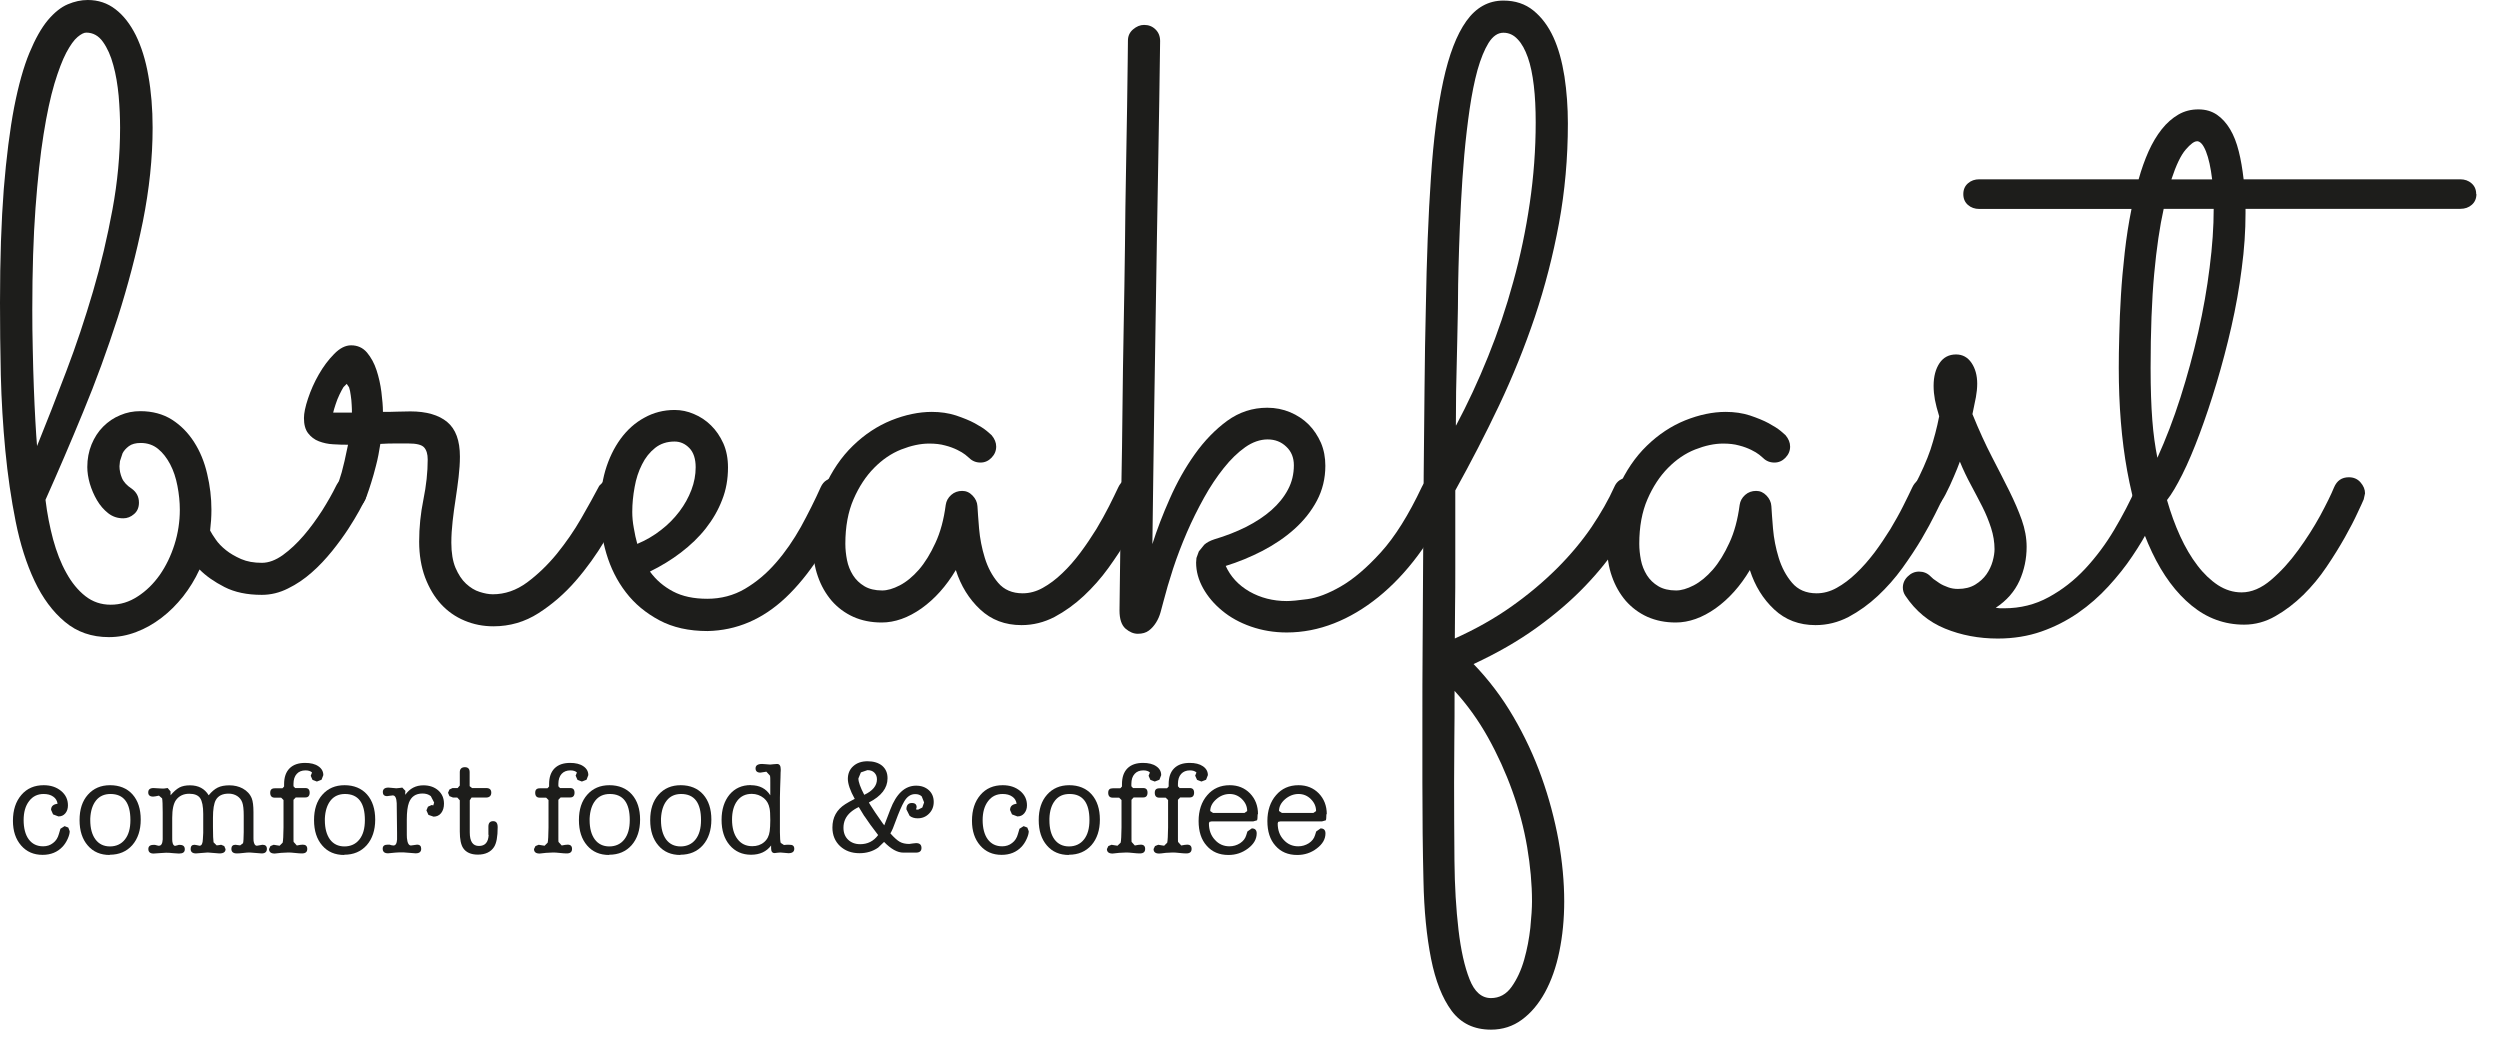 <?xml version="1.0" encoding="UTF-8"?> <svg xmlns="http://www.w3.org/2000/svg" width="86" height="36" viewBox="0 0 86 36" fill="none"> <path d="M1.274 15.344C1.605 14.528 1.94 13.671 2.28 12.773C2.623 11.875 2.925 10.96 3.199 10.029C3.473 9.099 3.693 8.156 3.869 7.205C4.045 6.254 4.131 5.319 4.131 4.396C4.131 4.045 4.114 3.678 4.082 3.298C4.045 2.914 3.988 2.563 3.898 2.241C3.812 1.918 3.693 1.653 3.542 1.441C3.391 1.228 3.199 1.122 2.966 1.122C2.888 1.122 2.79 1.171 2.668 1.273C2.545 1.375 2.419 1.555 2.28 1.812C2.145 2.069 2.01 2.425 1.871 2.882C1.736 3.339 1.61 3.919 1.499 4.621C1.385 5.327 1.295 6.172 1.221 7.16C1.148 8.152 1.111 9.315 1.111 10.654C1.111 11.103 1.115 11.556 1.127 12.013C1.136 12.475 1.148 12.916 1.164 13.332C1.18 13.748 1.197 14.132 1.217 14.483C1.238 14.834 1.254 15.12 1.274 15.34V15.344ZM12.544 17.218C12.515 17.275 12.45 17.394 12.356 17.573C12.258 17.753 12.131 17.961 11.976 18.202C11.821 18.439 11.637 18.692 11.424 18.957C11.208 19.222 10.979 19.471 10.725 19.692C10.472 19.916 10.202 20.1 9.908 20.243C9.618 20.39 9.316 20.463 9.005 20.463C8.499 20.463 8.074 20.374 7.722 20.194C7.371 20.014 7.085 19.814 6.864 19.59C6.709 19.929 6.517 20.239 6.296 20.521C6.071 20.802 5.826 21.047 5.553 21.255C5.279 21.463 4.993 21.627 4.686 21.741C4.38 21.859 4.069 21.917 3.747 21.917C3.154 21.917 2.647 21.741 2.231 21.39C1.814 21.043 1.467 20.574 1.189 19.986C0.911 19.398 0.694 18.716 0.539 17.941C0.384 17.165 0.265 16.349 0.183 15.495C0.102 14.642 0.049 13.777 0.028 12.903C0.008 12.03 0 11.201 0 10.413C0 8.907 0.045 7.605 0.13 6.503C0.22 5.4 0.339 4.466 0.486 3.694C0.637 2.923 0.813 2.298 1.013 1.816C1.213 1.335 1.422 0.963 1.646 0.694C1.871 0.428 2.1 0.245 2.333 0.147C2.566 0.049 2.794 0 3.019 0C3.379 0 3.697 0.106 3.971 0.318C4.249 0.53 4.482 0.832 4.674 1.216C4.862 1.6 5.009 2.061 5.103 2.604C5.201 3.147 5.25 3.747 5.25 4.396C5.25 5.437 5.136 6.507 4.915 7.617C4.69 8.723 4.4 9.829 4.049 10.928C3.693 12.03 3.301 13.111 2.86 14.173C2.423 15.238 1.99 16.242 1.565 17.194C1.622 17.671 1.712 18.124 1.826 18.553C1.945 18.986 2.092 19.369 2.28 19.704C2.463 20.039 2.684 20.308 2.933 20.504C3.187 20.704 3.477 20.802 3.808 20.802C4.139 20.802 4.449 20.708 4.739 20.516C5.03 20.329 5.283 20.08 5.499 19.773C5.712 19.467 5.879 19.12 6.002 18.733C6.125 18.345 6.186 17.945 6.186 17.536C6.186 17.267 6.157 16.989 6.104 16.716C6.051 16.438 5.969 16.189 5.855 15.973C5.74 15.757 5.606 15.577 5.438 15.442C5.275 15.308 5.074 15.238 4.842 15.238C4.666 15.238 4.531 15.275 4.433 15.348C4.335 15.422 4.261 15.504 4.216 15.593L4.127 15.863L4.11 16.038C4.11 16.173 4.139 16.312 4.196 16.447C4.253 16.581 4.368 16.704 4.531 16.81C4.694 16.928 4.78 17.087 4.78 17.292C4.78 17.455 4.723 17.59 4.613 17.683C4.502 17.781 4.376 17.83 4.241 17.83C4.045 17.83 3.873 17.773 3.722 17.655C3.571 17.536 3.444 17.39 3.338 17.21C3.232 17.03 3.15 16.838 3.089 16.634C3.031 16.43 3.003 16.242 3.003 16.067C3.003 15.785 3.052 15.528 3.15 15.287C3.248 15.05 3.379 14.846 3.55 14.675C3.722 14.503 3.914 14.373 4.135 14.283C4.351 14.189 4.584 14.144 4.825 14.144C5.242 14.144 5.606 14.242 5.912 14.434C6.219 14.63 6.472 14.887 6.676 15.206C6.881 15.524 7.032 15.891 7.126 16.3C7.224 16.708 7.273 17.12 7.273 17.536C7.273 17.781 7.256 18.018 7.228 18.251C7.269 18.328 7.33 18.43 7.42 18.557C7.506 18.684 7.624 18.806 7.771 18.924C7.914 19.039 8.09 19.141 8.294 19.231C8.499 19.32 8.736 19.361 9.009 19.361C9.242 19.361 9.483 19.271 9.733 19.092C9.982 18.912 10.219 18.688 10.448 18.422C10.676 18.157 10.885 17.867 11.081 17.565C11.273 17.259 11.436 16.973 11.563 16.712C11.608 16.614 11.678 16.54 11.767 16.487C11.853 16.434 11.951 16.406 12.058 16.406C12.225 16.406 12.356 16.463 12.458 16.581C12.56 16.7 12.613 16.83 12.613 16.973C12.613 17.03 12.593 17.108 12.556 17.206" fill="#1D1D1B"></path> <path d="M12.106 14.197C12.106 14.128 12.106 14.038 12.098 13.928C12.094 13.818 12.082 13.707 12.066 13.601C12.053 13.495 12.033 13.401 12.008 13.324L11.927 13.205L11.816 13.316C11.771 13.389 11.726 13.475 11.677 13.577C11.628 13.679 11.583 13.789 11.547 13.903C11.51 14.022 11.477 14.116 11.461 14.193H12.102L12.106 14.197ZM13.083 15.275C13.042 15.536 12.997 15.781 12.936 16.01C12.879 16.238 12.822 16.438 12.768 16.606C12.715 16.777 12.67 16.912 12.629 17.022C12.589 17.128 12.568 17.189 12.556 17.198C12.458 17.422 12.286 17.532 12.045 17.532C11.91 17.532 11.784 17.479 11.665 17.377C11.547 17.275 11.489 17.145 11.489 16.989L11.518 16.859L11.608 16.683C11.649 16.593 11.694 16.451 11.755 16.247C11.812 16.042 11.886 15.728 11.972 15.299C11.804 15.299 11.637 15.295 11.461 15.283C11.285 15.275 11.122 15.238 10.971 15.181C10.819 15.124 10.697 15.03 10.599 14.903C10.501 14.777 10.456 14.601 10.456 14.381C10.456 14.218 10.501 13.993 10.595 13.712C10.689 13.43 10.811 13.152 10.966 12.883C11.122 12.609 11.297 12.377 11.494 12.177C11.69 11.977 11.882 11.879 12.078 11.879C12.298 11.879 12.482 11.96 12.625 12.128C12.764 12.295 12.875 12.495 12.952 12.732C13.03 12.969 13.087 13.222 13.12 13.483C13.152 13.744 13.173 13.973 13.173 14.169C13.336 14.169 13.5 14.169 13.659 14.161C13.819 14.156 13.974 14.152 14.117 14.152C14.668 14.152 15.093 14.275 15.383 14.516C15.678 14.761 15.821 15.157 15.821 15.708C15.821 15.932 15.804 16.165 15.776 16.41C15.747 16.651 15.714 16.904 15.674 17.161C15.633 17.418 15.6 17.671 15.571 17.924C15.543 18.177 15.526 18.426 15.526 18.667C15.526 19.018 15.575 19.308 15.669 19.533C15.768 19.761 15.886 19.945 16.033 20.08C16.18 20.214 16.336 20.312 16.499 20.361C16.662 20.414 16.814 20.443 16.953 20.443C17.369 20.443 17.762 20.308 18.133 20.035C18.501 19.761 18.84 19.435 19.155 19.051C19.465 18.667 19.747 18.263 19.993 17.834C20.238 17.406 20.446 17.034 20.614 16.712L20.818 16.508C20.904 16.459 20.998 16.434 21.096 16.434C21.271 16.434 21.406 16.491 21.504 16.602C21.602 16.712 21.651 16.838 21.651 16.973C21.651 17.071 21.631 17.157 21.594 17.234C21.37 17.634 21.112 18.083 20.814 18.581C20.516 19.079 20.18 19.549 19.8 19.986C19.42 20.423 18.996 20.79 18.526 21.092C18.056 21.394 17.537 21.545 16.973 21.545C16.622 21.545 16.291 21.48 15.98 21.349C15.669 21.219 15.4 21.031 15.171 20.782C14.942 20.533 14.762 20.227 14.623 19.863C14.489 19.5 14.419 19.088 14.419 18.63C14.419 18.145 14.468 17.663 14.566 17.181C14.664 16.7 14.713 16.242 14.713 15.806C14.713 15.622 14.672 15.483 14.591 15.393C14.509 15.299 14.325 15.255 14.043 15.255H13.598C13.438 15.255 13.267 15.259 13.079 15.271" fill="#1D1D1B"></path> <path d="M21.917 18.712C22.219 18.586 22.493 18.426 22.742 18.23C22.992 18.039 23.2 17.822 23.376 17.59C23.551 17.357 23.686 17.112 23.784 16.855C23.882 16.598 23.931 16.336 23.931 16.075C23.931 15.785 23.858 15.561 23.715 15.414C23.568 15.263 23.4 15.189 23.204 15.189C22.943 15.189 22.718 15.263 22.534 15.41C22.35 15.557 22.199 15.744 22.085 15.977C21.966 16.21 21.88 16.471 21.831 16.757C21.778 17.043 21.75 17.328 21.75 17.61C21.75 17.785 21.766 17.969 21.803 18.165C21.835 18.361 21.876 18.545 21.925 18.72L21.917 18.712ZM22.362 19.667C22.567 19.949 22.828 20.174 23.151 20.345C23.474 20.516 23.866 20.598 24.332 20.598C24.798 20.598 25.239 20.484 25.627 20.255C26.015 20.027 26.371 19.729 26.69 19.361C27.012 18.994 27.298 18.577 27.552 18.124C27.801 17.667 28.03 17.214 28.234 16.757C28.283 16.651 28.348 16.569 28.438 16.516C28.524 16.463 28.622 16.434 28.729 16.434C28.892 16.434 29.027 16.491 29.129 16.61C29.231 16.728 29.28 16.855 29.28 16.989L29.268 17.112L29.223 17.222C28.553 18.696 27.821 19.81 27.029 20.557C26.236 21.304 25.341 21.688 24.34 21.708C23.699 21.708 23.147 21.586 22.681 21.337C22.215 21.088 21.831 20.77 21.529 20.374C21.227 19.982 21.006 19.537 20.859 19.043C20.712 18.549 20.642 18.055 20.642 17.557C20.642 17.059 20.703 16.606 20.822 16.189C20.945 15.773 21.12 15.41 21.349 15.095C21.578 14.785 21.848 14.54 22.166 14.369C22.481 14.193 22.828 14.103 23.208 14.103C23.433 14.103 23.654 14.148 23.87 14.242C24.087 14.332 24.287 14.463 24.459 14.634C24.634 14.806 24.773 15.01 24.884 15.255C24.99 15.495 25.043 15.773 25.043 16.083C25.043 16.479 24.978 16.855 24.839 17.202C24.704 17.553 24.516 17.875 24.279 18.177C24.042 18.479 23.756 18.753 23.425 19.006C23.094 19.259 22.738 19.475 22.362 19.659" fill="#1D1D1B"></path> <path d="M39.495 17.194C39.454 17.271 39.377 17.434 39.254 17.683C39.132 17.932 38.976 18.214 38.788 18.537C38.601 18.855 38.376 19.194 38.127 19.541C37.873 19.892 37.591 20.21 37.281 20.5C36.97 20.79 36.635 21.031 36.276 21.223C35.916 21.41 35.536 21.504 35.14 21.504C34.576 21.504 34.102 21.325 33.718 20.965C33.334 20.606 33.056 20.157 32.88 19.61C32.549 20.165 32.157 20.602 31.699 20.929C31.242 21.251 30.784 21.414 30.33 21.414C29.971 21.414 29.644 21.349 29.354 21.219C29.064 21.088 28.814 20.9 28.61 20.667C28.406 20.427 28.246 20.149 28.136 19.831C28.022 19.512 27.969 19.161 27.969 18.782C27.969 18.022 28.099 17.357 28.357 16.781C28.614 16.202 28.941 15.72 29.342 15.332C29.742 14.944 30.179 14.655 30.661 14.459C31.143 14.267 31.609 14.169 32.055 14.169C32.353 14.169 32.631 14.21 32.884 14.291C33.137 14.377 33.354 14.463 33.534 14.561C33.714 14.659 33.853 14.748 33.951 14.83C34.049 14.912 34.102 14.961 34.11 14.969C34.216 15.095 34.269 15.226 34.269 15.361C34.269 15.508 34.216 15.634 34.11 15.744C34.004 15.855 33.877 15.912 33.73 15.912C33.575 15.912 33.444 15.859 33.338 15.753L33.207 15.642C33.137 15.589 33.048 15.532 32.929 15.475C32.811 15.418 32.676 15.365 32.512 15.324C32.353 15.279 32.169 15.259 31.965 15.259C31.662 15.259 31.344 15.328 31 15.463C30.661 15.597 30.351 15.81 30.069 16.096C29.787 16.381 29.55 16.74 29.362 17.173C29.174 17.606 29.08 18.116 29.08 18.708C29.08 18.892 29.1 19.08 29.137 19.267C29.174 19.455 29.243 19.627 29.342 19.786C29.44 19.941 29.57 20.067 29.734 20.165C29.897 20.263 30.102 20.312 30.347 20.312C30.522 20.312 30.723 20.255 30.951 20.137C31.18 20.018 31.397 19.839 31.609 19.598C31.818 19.357 32.006 19.051 32.177 18.679C32.349 18.312 32.467 17.875 32.533 17.369C32.553 17.234 32.614 17.12 32.721 17.026C32.827 16.932 32.954 16.887 33.101 16.887C33.236 16.887 33.354 16.94 33.456 17.047C33.558 17.153 33.616 17.275 33.624 17.41C33.636 17.598 33.652 17.855 33.681 18.19C33.71 18.524 33.775 18.859 33.877 19.19C33.979 19.52 34.13 19.806 34.335 20.047C34.539 20.288 34.821 20.41 35.18 20.41C35.413 20.41 35.646 20.349 35.871 20.223C36.1 20.096 36.325 19.929 36.541 19.72C36.762 19.512 36.97 19.271 37.166 19.01C37.367 18.741 37.546 18.471 37.714 18.202C37.877 17.928 38.024 17.667 38.151 17.414C38.278 17.161 38.384 16.945 38.47 16.761C38.519 16.655 38.588 16.573 38.682 16.512C38.776 16.455 38.874 16.426 38.981 16.426C39.148 16.426 39.279 16.487 39.381 16.61C39.483 16.732 39.532 16.859 39.532 16.994L39.491 17.198" fill="#1D1D1B"></path> <path d="M42.164 19.467C42.331 19.835 42.601 20.129 42.981 20.349C43.361 20.565 43.79 20.676 44.264 20.676C44.411 20.676 44.648 20.655 44.979 20.61C45.31 20.565 45.69 20.423 46.123 20.174C46.556 19.925 47.014 19.537 47.5 19.002C47.986 18.467 48.456 17.716 48.914 16.745C48.963 16.638 49.032 16.557 49.118 16.504C49.204 16.451 49.302 16.422 49.408 16.422C49.572 16.422 49.706 16.479 49.809 16.598C49.911 16.716 49.964 16.843 49.964 16.977C49.964 17.034 49.943 17.112 49.907 17.21C49.563 17.92 49.187 18.553 48.771 19.112C48.354 19.671 47.9 20.149 47.414 20.541C46.928 20.933 46.421 21.235 45.89 21.443C45.359 21.651 44.819 21.757 44.264 21.757C43.827 21.757 43.418 21.688 43.03 21.553C42.646 21.419 42.315 21.235 42.041 21.006C41.763 20.778 41.547 20.521 41.387 20.235C41.228 19.949 41.146 19.655 41.146 19.353L41.158 19.194L41.24 18.969L41.428 18.737C41.51 18.663 41.624 18.602 41.771 18.553C42.168 18.435 42.535 18.292 42.87 18.124C43.205 17.953 43.496 17.761 43.737 17.549C43.978 17.336 44.17 17.1 44.305 16.843C44.444 16.585 44.509 16.304 44.509 16.006C44.509 15.744 44.423 15.528 44.247 15.365C44.072 15.197 43.859 15.116 43.606 15.116C43.353 15.116 43.087 15.206 42.834 15.385C42.58 15.565 42.335 15.802 42.098 16.1C41.861 16.398 41.632 16.736 41.42 17.12C41.207 17.504 41.007 17.904 40.827 18.32C40.648 18.737 40.488 19.153 40.353 19.565C40.219 19.978 40.108 20.357 40.018 20.708C39.99 20.814 39.957 20.933 39.924 21.059C39.888 21.186 39.839 21.304 39.769 21.415C39.7 21.525 39.618 21.619 39.52 21.692C39.422 21.766 39.295 21.802 39.14 21.802C38.993 21.802 38.854 21.741 38.715 21.623C38.58 21.5 38.511 21.296 38.511 21.002C38.511 20.945 38.511 20.721 38.519 20.333C38.523 19.945 38.531 19.439 38.539 18.81C38.547 18.181 38.56 17.467 38.576 16.655C38.592 15.846 38.605 14.985 38.613 14.079C38.621 13.173 38.637 12.234 38.654 11.275C38.674 10.311 38.686 9.376 38.699 8.462C38.707 7.548 38.719 6.682 38.735 5.862C38.748 5.041 38.76 4.315 38.772 3.678C38.78 3.041 38.788 2.522 38.793 2.118C38.797 1.718 38.801 1.477 38.801 1.396C38.801 1.241 38.858 1.114 38.976 1.012C39.095 0.91 39.222 0.857 39.356 0.857C39.512 0.857 39.642 0.906 39.749 1.012C39.855 1.114 39.908 1.249 39.908 1.412C39.908 1.433 39.908 1.624 39.9 1.988C39.896 2.351 39.888 2.841 39.879 3.453C39.871 4.066 39.859 4.78 39.843 5.596C39.83 6.413 39.814 7.278 39.798 8.197C39.781 9.115 39.769 10.058 39.753 11.03C39.741 12.001 39.724 12.948 39.708 13.871C39.696 14.793 39.683 15.671 39.671 16.504C39.659 17.341 39.651 18.075 39.642 18.716C39.798 18.222 39.998 17.7 40.243 17.149C40.484 16.602 40.77 16.091 41.101 15.626C41.432 15.161 41.804 14.777 42.217 14.475C42.629 14.177 43.087 14.026 43.594 14.026C43.876 14.026 44.137 14.079 44.382 14.181C44.623 14.283 44.836 14.422 45.016 14.601C45.195 14.781 45.334 14.993 45.441 15.234C45.543 15.475 45.592 15.74 45.592 16.022C45.592 16.459 45.494 16.859 45.302 17.222C45.11 17.585 44.848 17.912 44.529 18.198C44.211 18.484 43.843 18.733 43.43 18.949C43.018 19.161 42.593 19.337 42.155 19.471" fill="#1D1D1B"></path> <path d="M50.09 14.634C50.487 13.887 50.855 13.099 51.19 12.266C51.525 11.438 51.815 10.581 52.056 9.695C52.301 8.813 52.489 7.907 52.624 6.988C52.759 6.066 52.828 5.139 52.828 4.208C52.828 3.743 52.808 3.318 52.763 2.943C52.718 2.563 52.652 2.241 52.558 1.975C52.464 1.71 52.35 1.498 52.207 1.351C52.068 1.2 51.905 1.126 51.717 1.126C51.521 1.126 51.353 1.245 51.206 1.477C51.063 1.71 50.936 2.02 50.826 2.408C50.72 2.796 50.63 3.245 50.556 3.747C50.483 4.253 50.421 4.78 50.372 5.327C50.323 5.874 50.287 6.425 50.258 6.972C50.229 7.519 50.209 8.033 50.193 8.515C50.176 8.997 50.168 9.421 50.16 9.789C50.156 10.156 50.152 10.434 50.152 10.617C50.144 11.005 50.135 11.352 50.131 11.654C50.127 11.956 50.119 12.25 50.111 12.54C50.103 12.83 50.095 13.14 50.09 13.471C50.086 13.801 50.082 14.189 50.082 14.634H50.09ZM50.037 23.766C50.037 24.378 50.037 24.95 50.029 25.476C50.025 26.003 50.021 26.489 50.021 26.925C50.021 27.827 50.025 28.721 50.033 29.603C50.041 30.485 50.09 31.281 50.172 31.983C50.254 32.685 50.381 33.253 50.552 33.685C50.72 34.118 50.969 34.334 51.288 34.334C51.578 34.334 51.819 34.204 52.003 33.942C52.187 33.681 52.33 33.371 52.432 33.012C52.534 32.653 52.603 32.285 52.644 31.914C52.681 31.538 52.701 31.236 52.701 31.003C52.701 30.411 52.644 29.791 52.534 29.138C52.424 28.489 52.252 27.844 52.023 27.207C51.794 26.57 51.516 25.958 51.186 25.366C50.855 24.774 50.47 24.239 50.033 23.762L50.037 23.766ZM50.033 21.97C50.752 21.647 51.406 21.28 51.995 20.863C52.583 20.447 53.106 20.006 53.568 19.545C54.029 19.084 54.422 18.61 54.749 18.132C55.071 17.651 55.333 17.194 55.529 16.757C55.619 16.545 55.782 16.434 56.028 16.434C56.191 16.434 56.326 16.491 56.428 16.602C56.53 16.712 56.583 16.838 56.583 16.973L56.538 17.194C56.326 17.671 56.052 18.165 55.721 18.671C55.39 19.182 54.99 19.68 54.52 20.169C54.05 20.659 53.498 21.133 52.865 21.59C52.232 22.047 51.508 22.464 50.691 22.843C51.214 23.386 51.672 23.99 52.06 24.656C52.448 25.321 52.771 26.011 53.028 26.729C53.286 27.448 53.478 28.174 53.613 28.905C53.743 29.636 53.809 30.338 53.809 31.007C53.809 31.62 53.752 32.195 53.641 32.734C53.531 33.273 53.363 33.742 53.147 34.138C52.93 34.534 52.665 34.849 52.354 35.077C52.044 35.306 51.688 35.42 51.292 35.42C50.707 35.42 50.258 35.204 49.935 34.771C49.616 34.338 49.38 33.742 49.228 32.979C49.077 32.216 48.987 31.318 48.967 30.285C48.942 29.252 48.93 28.125 48.93 26.913V24.811C48.93 24.011 48.93 23.149 48.938 22.235C48.942 21.316 48.95 20.357 48.955 19.349C48.959 18.345 48.967 17.336 48.975 16.328C48.987 15.32 48.995 14.328 49.004 13.348C49.012 12.369 49.028 11.446 49.049 10.576C49.077 8.907 49.134 7.417 49.224 6.107C49.31 4.796 49.453 3.69 49.649 2.784C49.845 1.882 50.107 1.196 50.442 0.726C50.777 0.257 51.202 0.02 51.717 0.02C52.125 0.02 52.469 0.134 52.75 0.363C53.032 0.592 53.261 0.898 53.437 1.281C53.613 1.665 53.735 2.114 53.817 2.629C53.895 3.143 53.935 3.682 53.935 4.245C53.935 5.429 53.833 6.576 53.629 7.682C53.425 8.788 53.147 9.862 52.8 10.899C52.448 11.94 52.04 12.952 51.57 13.944C51.1 14.936 50.593 15.912 50.062 16.871V19.545C50.062 20.006 50.062 20.447 50.054 20.872C50.054 21.292 50.046 21.659 50.046 21.97" fill="#1D1D1B"></path> <path d="M66.811 17.194C66.77 17.271 66.692 17.434 66.569 17.683C66.447 17.932 66.292 18.214 66.104 18.537C65.916 18.855 65.691 19.194 65.442 19.541C65.188 19.892 64.906 20.21 64.596 20.5C64.285 20.79 63.95 21.031 63.591 21.223C63.231 21.41 62.851 21.504 62.455 21.504C61.891 21.504 61.417 21.325 61.033 20.965C60.649 20.606 60.371 20.157 60.195 19.61C59.864 20.165 59.472 20.602 59.014 20.929C58.557 21.251 58.099 21.414 57.646 21.414C57.286 21.414 56.963 21.349 56.669 21.219C56.379 21.088 56.13 20.9 55.925 20.667C55.721 20.427 55.562 20.149 55.451 19.831C55.337 19.512 55.284 19.161 55.284 18.782C55.284 18.022 55.41 17.357 55.668 16.781C55.925 16.202 56.252 15.72 56.653 15.332C57.053 14.944 57.49 14.655 57.972 14.459C58.455 14.267 58.916 14.169 59.366 14.169C59.668 14.169 59.942 14.21 60.195 14.291C60.449 14.377 60.665 14.463 60.845 14.561C61.025 14.659 61.164 14.748 61.262 14.83C61.36 14.912 61.413 14.961 61.421 14.969C61.527 15.095 61.58 15.226 61.58 15.361C61.58 15.508 61.527 15.634 61.421 15.744C61.315 15.855 61.188 15.912 61.041 15.912C60.886 15.912 60.755 15.859 60.649 15.753L60.518 15.642C60.449 15.589 60.359 15.532 60.24 15.475C60.122 15.418 59.987 15.365 59.823 15.324C59.664 15.279 59.48 15.259 59.276 15.259C58.974 15.259 58.655 15.328 58.312 15.463C57.972 15.597 57.662 15.81 57.38 16.096C57.098 16.381 56.861 16.74 56.673 17.173C56.485 17.606 56.391 18.116 56.391 18.708C56.391 18.892 56.412 19.08 56.448 19.267C56.485 19.455 56.555 19.627 56.653 19.786C56.751 19.941 56.881 20.067 57.045 20.165C57.208 20.263 57.413 20.312 57.658 20.312C57.833 20.312 58.034 20.255 58.263 20.137C58.491 20.018 58.708 19.839 58.92 19.598C59.129 19.357 59.317 19.051 59.488 18.679C59.66 18.312 59.778 17.875 59.844 17.369C59.864 17.234 59.926 17.12 60.032 17.026C60.138 16.932 60.265 16.887 60.412 16.887C60.547 16.887 60.665 16.94 60.767 17.047C60.869 17.153 60.927 17.275 60.935 17.41C60.947 17.598 60.963 17.855 60.992 18.19C61.021 18.524 61.086 18.859 61.188 19.19C61.29 19.52 61.441 19.806 61.646 20.047C61.85 20.288 62.132 20.41 62.492 20.41C62.724 20.41 62.957 20.349 63.182 20.223C63.411 20.096 63.636 19.929 63.852 19.72C64.073 19.512 64.281 19.271 64.481 19.01C64.682 18.741 64.861 18.471 65.029 18.202C65.192 17.928 65.34 17.667 65.466 17.414C65.593 17.161 65.699 16.945 65.785 16.761C65.834 16.655 65.903 16.573 65.997 16.512C66.091 16.455 66.189 16.426 66.296 16.426C66.459 16.426 66.594 16.487 66.696 16.61C66.798 16.732 66.847 16.859 66.847 16.994L66.806 17.198" fill="#1D1D1B"></path> <path d="M67.423 15.871C67.366 16.026 67.297 16.202 67.211 16.398C67.129 16.593 67.035 16.798 66.925 17.01C66.839 17.177 66.749 17.304 66.655 17.398C66.561 17.492 66.443 17.536 66.296 17.536C66.132 17.536 66.001 17.487 65.903 17.385C65.805 17.283 65.756 17.161 65.756 17.026L65.773 16.904L65.846 16.736C66.099 16.251 66.287 15.826 66.41 15.463C66.528 15.099 66.631 14.72 66.708 14.32C66.639 14.095 66.59 13.907 66.561 13.752C66.533 13.597 66.516 13.438 66.516 13.271C66.516 12.952 66.586 12.691 66.72 12.491C66.855 12.291 67.047 12.193 67.288 12.193C67.513 12.193 67.689 12.291 67.82 12.483C67.95 12.675 68.016 12.916 68.016 13.197C68.016 13.352 67.999 13.507 67.971 13.663C67.942 13.818 67.901 14.014 67.852 14.246C68.077 14.801 68.302 15.291 68.522 15.716C68.743 16.144 68.943 16.532 69.119 16.887C69.295 17.243 69.438 17.573 69.548 17.883C69.658 18.194 69.716 18.504 69.716 18.814C69.716 19.222 69.634 19.61 69.47 19.978C69.303 20.345 69.033 20.659 68.653 20.908L68.796 20.925H68.943C69.499 20.925 70.01 20.798 70.471 20.545C70.937 20.292 71.358 19.965 71.734 19.561C72.106 19.161 72.441 18.712 72.731 18.222C73.021 17.732 73.274 17.247 73.491 16.761C73.589 16.536 73.724 16.426 73.9 16.426C74.075 16.426 74.194 16.483 74.288 16.602C74.378 16.72 74.427 16.847 74.427 16.981L74.382 17.202C74.276 17.463 74.137 17.761 73.965 18.1C73.797 18.435 73.593 18.777 73.352 19.133C73.115 19.488 72.837 19.835 72.527 20.173C72.216 20.512 71.869 20.818 71.485 21.084C71.101 21.349 70.68 21.565 70.222 21.725C69.765 21.884 69.266 21.966 68.723 21.966C68.073 21.966 67.464 21.851 66.908 21.623C66.349 21.394 65.895 21.018 65.544 20.492C65.486 20.406 65.458 20.312 65.458 20.214C65.458 20.071 65.511 19.941 65.625 19.831C65.736 19.72 65.867 19.663 66.014 19.663C66.169 19.663 66.3 19.716 66.406 19.822L66.508 19.916L66.72 20.063C66.802 20.116 66.9 20.161 67.015 20.202C67.125 20.243 67.239 20.259 67.354 20.259C67.587 20.259 67.783 20.21 67.946 20.112C68.106 20.014 68.236 19.896 68.334 19.757C68.433 19.614 68.502 19.467 68.547 19.308C68.592 19.145 68.612 19.006 68.612 18.892C68.612 18.651 68.571 18.406 68.494 18.165C68.416 17.924 68.318 17.679 68.196 17.438C68.073 17.198 67.942 16.945 67.803 16.687C67.664 16.43 67.534 16.161 67.419 15.879" fill="#1D1D1B"></path> <path d="M75.571 4.861C75.481 4.861 75.354 4.955 75.191 5.143C75.023 5.335 74.86 5.674 74.696 6.172H76.098C76.049 5.764 75.979 5.445 75.885 5.208C75.792 4.976 75.689 4.857 75.571 4.857V4.861ZM74.214 15.748C74.504 15.108 74.77 14.418 75.007 13.675C75.244 12.932 75.448 12.181 75.62 11.426C75.792 10.666 75.922 9.927 76.012 9.197C76.106 8.47 76.151 7.801 76.151 7.184H74.431C74.296 7.788 74.186 8.531 74.104 9.421C74.022 10.311 73.981 11.389 73.981 12.662C73.981 13.373 74.002 13.965 74.039 14.446C74.075 14.928 74.137 15.361 74.214 15.748ZM85.189 6.674C85.189 6.829 85.136 6.952 85.03 7.045C84.924 7.139 84.793 7.184 84.638 7.184H77.246V7.343C77.246 7.935 77.205 8.568 77.115 9.238C77.03 9.907 76.911 10.576 76.76 11.238C76.609 11.903 76.437 12.552 76.249 13.181C76.061 13.809 75.865 14.393 75.665 14.928C75.465 15.463 75.269 15.928 75.072 16.32C74.876 16.712 74.701 17.006 74.545 17.202C74.672 17.647 74.823 18.063 74.999 18.447C75.175 18.83 75.371 19.165 75.591 19.451C75.808 19.737 76.045 19.961 76.298 20.129C76.552 20.292 76.821 20.378 77.111 20.378C77.45 20.378 77.79 20.235 78.125 19.949C78.46 19.663 78.77 19.324 79.056 18.928C79.342 18.537 79.596 18.137 79.816 17.736C80.033 17.332 80.192 17.01 80.29 16.769C80.388 16.536 80.556 16.418 80.801 16.418C80.964 16.418 81.099 16.475 81.201 16.593C81.304 16.712 81.357 16.834 81.357 16.973L81.312 17.177C81.283 17.247 81.214 17.402 81.099 17.643C80.989 17.883 80.842 18.169 80.662 18.488C80.482 18.806 80.274 19.145 80.033 19.5C79.796 19.855 79.526 20.178 79.232 20.467C78.934 20.757 78.615 21.002 78.276 21.194C77.937 21.39 77.577 21.488 77.197 21.488C76.527 21.488 75.922 21.268 75.391 20.831C74.856 20.394 74.402 19.782 74.03 18.998C73.655 18.214 73.373 17.279 73.176 16.202C72.98 15.124 72.886 13.944 72.886 12.662C72.886 12.344 72.89 11.968 72.903 11.536C72.911 11.103 72.931 10.646 72.96 10.168C72.989 9.687 73.033 9.193 73.091 8.682C73.148 8.172 73.225 7.674 73.324 7.188H68.089C67.934 7.188 67.803 7.143 67.697 7.05C67.591 6.956 67.538 6.833 67.538 6.678C67.538 6.523 67.591 6.4 67.697 6.307C67.803 6.213 67.934 6.168 68.089 6.168H73.569C73.667 5.817 73.781 5.498 73.912 5.204C74.043 4.915 74.194 4.661 74.365 4.445C74.533 4.233 74.725 4.065 74.933 3.943C75.142 3.821 75.371 3.763 75.624 3.763C75.877 3.763 76.078 3.825 76.257 3.943C76.437 4.065 76.588 4.233 76.715 4.445C76.842 4.657 76.94 4.91 77.013 5.204C77.087 5.494 77.14 5.817 77.181 6.168H84.63C84.785 6.168 84.916 6.213 85.022 6.307C85.128 6.4 85.181 6.523 85.181 6.678" fill="#1D1D1B"></path> <path d="M1.757 27.856C1.757 27.738 1.83 27.668 1.981 27.648C1.965 27.546 1.916 27.46 1.83 27.403C1.744 27.342 1.634 27.313 1.499 27.313C1.291 27.313 1.123 27.395 1.001 27.558C0.874 27.721 0.813 27.942 0.813 28.211C0.813 28.481 0.87 28.713 0.988 28.873C1.107 29.032 1.27 29.113 1.483 29.113C1.614 29.113 1.728 29.077 1.826 28.999C1.924 28.926 1.989 28.824 2.026 28.689C2.059 28.587 2.075 28.526 2.079 28.509L2.222 28.419L2.349 28.468L2.398 28.595C2.398 28.668 2.374 28.758 2.325 28.864C2.276 28.971 2.218 29.056 2.153 29.126C1.977 29.313 1.748 29.407 1.466 29.407C1.16 29.407 0.915 29.301 0.727 29.085C0.539 28.868 0.445 28.587 0.445 28.236C0.445 27.864 0.543 27.57 0.735 27.346C0.927 27.121 1.185 27.011 1.503 27.011C1.744 27.011 1.94 27.076 2.1 27.207C2.259 27.338 2.337 27.501 2.337 27.705C2.337 27.815 2.308 27.905 2.247 27.979C2.186 28.052 2.108 28.085 2.01 28.085L1.826 28.015L1.752 27.848" fill="#1D1D1B"></path> <path d="M3.8 27.313C3.591 27.313 3.424 27.387 3.305 27.534C3.187 27.681 3.117 27.889 3.105 28.158V28.215C3.105 28.497 3.166 28.717 3.285 28.877C3.403 29.036 3.571 29.117 3.783 29.117C3.996 29.117 4.175 29.036 4.298 28.877C4.425 28.717 4.486 28.497 4.486 28.211C4.486 27.615 4.257 27.313 3.8 27.313ZM3.775 29.411C3.46 29.411 3.207 29.305 3.019 29.085C2.831 28.868 2.737 28.579 2.737 28.211C2.737 27.844 2.831 27.554 3.023 27.338C3.215 27.121 3.469 27.011 3.787 27.011C4.106 27.011 4.372 27.117 4.56 27.329C4.748 27.542 4.841 27.832 4.841 28.195C4.841 28.558 4.743 28.852 4.551 29.073C4.355 29.293 4.098 29.403 3.775 29.403" fill="#1D1D1B"></path> <path d="M5.867 27.227V27.358C5.973 27.232 6.076 27.142 6.174 27.089C6.268 27.04 6.39 27.015 6.533 27.015C6.827 27.015 7.04 27.129 7.179 27.358C7.281 27.232 7.383 27.146 7.489 27.093C7.596 27.04 7.73 27.015 7.894 27.015C8.057 27.015 8.217 27.052 8.351 27.125C8.499 27.207 8.605 27.321 8.662 27.468C8.699 27.566 8.719 27.721 8.719 27.934V28.705C8.719 28.828 8.719 28.905 8.723 28.93C8.74 29.036 8.776 29.093 8.838 29.093L8.932 29.077L9.026 29.06C9.128 29.06 9.181 29.105 9.181 29.199C9.181 29.305 9.12 29.358 9.001 29.358L8.797 29.342L8.588 29.326C8.535 29.326 8.462 29.33 8.368 29.342C8.27 29.354 8.196 29.358 8.147 29.358C8.021 29.358 7.959 29.305 7.959 29.199C7.959 29.109 8.008 29.06 8.102 29.06L8.192 29.073L8.262 29.081L8.36 29.007C8.376 28.958 8.38 28.828 8.384 28.628V28.056C8.384 27.848 8.368 27.697 8.335 27.607C8.302 27.513 8.245 27.44 8.159 27.383C8.074 27.329 7.976 27.301 7.865 27.301C7.653 27.301 7.506 27.374 7.424 27.521C7.359 27.636 7.326 27.84 7.326 28.13V28.448C7.326 28.73 7.334 28.905 7.346 28.975L7.453 29.081L7.53 29.073L7.608 29.06L7.714 29.105L7.759 29.211C7.759 29.309 7.69 29.358 7.547 29.358L7.346 29.342L7.146 29.326L6.938 29.342L6.742 29.358C6.619 29.358 6.558 29.305 6.558 29.203C6.558 29.109 6.603 29.06 6.693 29.06L6.77 29.073L6.864 29.093C6.938 29.093 6.974 29.015 6.979 28.864L6.991 28.652V27.999C6.991 27.738 6.954 27.558 6.885 27.456C6.815 27.354 6.688 27.305 6.509 27.305C6.313 27.305 6.161 27.378 6.055 27.521C5.969 27.64 5.924 27.844 5.924 28.134V28.73C5.924 28.852 5.924 28.922 5.928 28.942C5.941 29.044 5.973 29.097 6.027 29.097L6.121 29.073L6.149 29.064H6.182C6.3 29.064 6.357 29.113 6.357 29.215C6.357 29.317 6.292 29.362 6.157 29.362L5.969 29.35C5.867 29.338 5.781 29.334 5.712 29.334C5.675 29.334 5.61 29.338 5.516 29.346C5.385 29.358 5.307 29.362 5.283 29.362C5.164 29.362 5.103 29.309 5.103 29.207C5.103 29.113 5.16 29.064 5.279 29.064H5.332L5.446 29.093H5.463C5.544 29.097 5.589 29.024 5.597 28.877V27.938C5.597 27.685 5.589 27.525 5.577 27.464L5.467 27.37L5.34 27.395L5.267 27.403C5.156 27.403 5.099 27.354 5.099 27.26C5.099 27.158 5.16 27.109 5.283 27.109L5.418 27.117L5.565 27.125H5.647L5.757 27.109H5.769L5.879 27.24" fill="#1D1D1B"></path> <path d="M10.689 26.685L10.734 26.574C10.685 26.525 10.607 26.501 10.509 26.501C10.382 26.501 10.28 26.542 10.207 26.623C10.133 26.705 10.096 26.819 10.096 26.966V27.048L10.153 27.109H10.505C10.603 27.109 10.652 27.162 10.652 27.268C10.652 27.374 10.603 27.432 10.505 27.432H10.174L10.096 27.513V28.77C10.096 28.881 10.096 28.946 10.1 28.962L10.211 29.085L10.325 29.064L10.415 29.056C10.517 29.056 10.57 29.105 10.57 29.203C10.57 29.309 10.509 29.358 10.386 29.358C10.333 29.358 10.26 29.354 10.153 29.342C10.047 29.33 9.97 29.326 9.921 29.326L9.675 29.338C9.557 29.354 9.483 29.362 9.451 29.362C9.32 29.362 9.255 29.309 9.255 29.207L9.304 29.105L9.414 29.06L9.516 29.077L9.618 29.093L9.724 28.987C9.741 28.913 9.749 28.742 9.753 28.464V27.521L9.671 27.44H9.451C9.349 27.44 9.295 27.383 9.295 27.272C9.295 27.162 9.348 27.117 9.459 27.117H9.716L9.773 27.056V26.974C9.773 26.738 9.835 26.558 9.961 26.431C10.088 26.305 10.264 26.244 10.497 26.244C10.685 26.244 10.836 26.28 10.95 26.358C11.065 26.435 11.122 26.538 11.122 26.664L11.061 26.823L10.901 26.885L10.75 26.827L10.689 26.689" fill="#1D1D1B"></path> <path d="M11.87 27.313C11.661 27.313 11.494 27.387 11.375 27.534C11.257 27.681 11.187 27.889 11.175 28.158V28.215C11.175 28.497 11.236 28.717 11.351 28.877C11.469 29.036 11.637 29.117 11.849 29.117C12.062 29.117 12.241 29.036 12.364 28.877C12.491 28.717 12.552 28.497 12.552 28.211C12.552 27.615 12.323 27.313 11.865 27.313H11.87ZM11.841 29.411C11.526 29.411 11.273 29.305 11.085 29.085C10.897 28.868 10.803 28.579 10.803 28.211C10.803 27.844 10.897 27.554 11.089 27.338C11.281 27.121 11.534 27.011 11.853 27.011C12.172 27.011 12.437 27.117 12.625 27.329C12.813 27.542 12.907 27.832 12.907 28.195C12.907 28.558 12.809 28.852 12.617 29.073C12.421 29.293 12.164 29.403 11.841 29.403" fill="#1D1D1B"></path> <path d="M13.941 27.219V27.342C14.097 27.121 14.305 27.015 14.566 27.015C14.775 27.015 14.946 27.076 15.077 27.191C15.208 27.309 15.273 27.46 15.273 27.648C15.273 27.779 15.241 27.885 15.175 27.97C15.11 28.052 15.02 28.093 14.914 28.093L14.738 28.032L14.669 27.876L14.722 27.75L14.848 27.693L14.906 27.705L14.934 27.607L14.82 27.387C14.742 27.325 14.648 27.297 14.534 27.297C14.301 27.297 14.146 27.403 14.068 27.611C14.019 27.742 13.994 27.934 13.994 28.195V28.493C13.994 28.693 13.994 28.803 13.998 28.828C14.015 28.999 14.06 29.085 14.137 29.085L14.26 29.068L14.346 29.056C14.444 29.056 14.489 29.105 14.489 29.199C14.489 29.301 14.428 29.354 14.305 29.354H14.289L14.084 29.338L13.88 29.322C13.761 29.322 13.667 29.322 13.598 29.33L13.349 29.354C13.226 29.354 13.165 29.301 13.165 29.195C13.165 29.101 13.222 29.056 13.337 29.056H13.402L13.471 29.077L13.537 29.085C13.61 29.085 13.651 29.015 13.659 28.877V28.648L13.647 27.627C13.639 27.452 13.594 27.362 13.512 27.362L13.414 27.374L13.316 27.387C13.218 27.387 13.169 27.338 13.169 27.248C13.169 27.146 13.234 27.093 13.365 27.093L13.5 27.105L13.635 27.117L13.753 27.105L13.839 27.093L13.958 27.219" fill="#1D1D1B"></path> <path d="M16.801 28.717V28.432C16.801 28.309 16.859 28.248 16.965 28.248C17.071 28.248 17.12 28.317 17.12 28.456C17.12 28.783 17.079 29.007 16.994 29.138C16.883 29.309 16.695 29.399 16.438 29.399C16.201 29.399 16.029 29.322 15.931 29.171C15.858 29.06 15.817 28.873 15.817 28.607V27.53L15.731 27.436H15.584L15.461 27.387L15.412 27.272L15.461 27.158L15.567 27.109H15.743L15.817 27.023V26.562C15.817 26.452 15.878 26.391 15.992 26.391C16.099 26.391 16.156 26.448 16.156 26.562V27.044L16.238 27.109H16.728C16.842 27.109 16.9 27.162 16.9 27.268C16.9 27.374 16.838 27.436 16.716 27.436H16.221L16.16 27.53V28.632C16.16 28.946 16.262 29.101 16.475 29.101C16.687 29.101 16.797 28.975 16.81 28.721" fill="#1D1D1B"></path> <path d="M19.801 26.685L19.846 26.574C19.797 26.525 19.719 26.501 19.621 26.501C19.494 26.501 19.392 26.542 19.318 26.623C19.245 26.705 19.208 26.819 19.208 26.966V27.048L19.265 27.109H19.617C19.715 27.109 19.764 27.162 19.764 27.268C19.764 27.374 19.715 27.432 19.617 27.432H19.286L19.208 27.513V28.77C19.208 28.881 19.208 28.946 19.212 28.962L19.323 29.085L19.437 29.064L19.527 29.056C19.629 29.056 19.678 29.105 19.678 29.203C19.678 29.309 19.617 29.358 19.494 29.358C19.441 29.358 19.367 29.354 19.261 29.342C19.159 29.33 19.081 29.326 19.028 29.326L18.787 29.338C18.669 29.354 18.595 29.362 18.563 29.362C18.432 29.362 18.37 29.309 18.37 29.207L18.42 29.105L18.53 29.06L18.632 29.077L18.734 29.093L18.84 28.987C18.857 28.913 18.865 28.742 18.869 28.464V27.521L18.787 27.44H18.567C18.464 27.44 18.411 27.383 18.411 27.272C18.411 27.162 18.464 27.117 18.575 27.117H18.832L18.889 27.056V26.974C18.889 26.738 18.951 26.558 19.077 26.431C19.204 26.305 19.38 26.244 19.613 26.244C19.801 26.244 19.952 26.28 20.066 26.358C20.181 26.435 20.238 26.538 20.238 26.664L20.177 26.823L20.017 26.885L19.866 26.827L19.805 26.689" fill="#1D1D1B"></path> <path d="M20.977 27.313C20.769 27.313 20.601 27.387 20.483 27.534C20.364 27.681 20.295 27.889 20.283 28.158V28.215C20.283 28.497 20.344 28.717 20.462 28.877C20.581 29.036 20.748 29.117 20.961 29.117C21.173 29.117 21.353 29.036 21.476 28.877C21.602 28.717 21.664 28.497 21.664 28.211C21.664 27.615 21.435 27.313 20.977 27.313ZM20.953 29.411C20.638 29.411 20.385 29.305 20.197 29.085C20.009 28.868 19.915 28.579 19.915 28.211C19.915 27.844 20.009 27.554 20.201 27.338C20.393 27.121 20.646 27.011 20.965 27.011C21.284 27.011 21.549 27.117 21.737 27.329C21.925 27.542 22.019 27.832 22.019 28.195C22.019 28.558 21.921 28.852 21.729 29.073C21.533 29.293 21.276 29.403 20.953 29.403" fill="#1D1D1B"></path> <path d="M23.433 27.313C23.221 27.313 23.057 27.387 22.939 27.534C22.82 27.681 22.751 27.889 22.738 28.158V28.215C22.738 28.497 22.8 28.717 22.914 28.877C23.033 29.036 23.2 29.117 23.413 29.117C23.625 29.117 23.805 29.036 23.927 28.877C24.054 28.717 24.115 28.497 24.115 28.211C24.115 27.615 23.887 27.313 23.429 27.313H23.433ZM23.404 29.411C23.09 29.411 22.836 29.305 22.649 29.085C22.461 28.868 22.367 28.579 22.367 28.211C22.367 27.844 22.461 27.554 22.653 27.338C22.845 27.121 23.098 27.011 23.417 27.011C23.735 27.011 24.001 27.117 24.189 27.329C24.377 27.542 24.471 27.832 24.471 28.195C24.471 28.558 24.373 28.852 24.181 29.073C23.985 29.293 23.727 29.403 23.404 29.403" fill="#1D1D1B"></path> <path d="M26.477 28.599C26.489 28.501 26.498 28.375 26.498 28.215C26.498 28.015 26.489 27.876 26.473 27.807C26.445 27.656 26.379 27.542 26.277 27.456C26.154 27.358 26.015 27.309 25.86 27.309C25.648 27.309 25.484 27.387 25.362 27.546C25.243 27.705 25.182 27.921 25.182 28.195C25.182 28.468 25.243 28.701 25.37 28.864C25.492 29.028 25.664 29.109 25.877 29.109C26.04 29.109 26.175 29.064 26.285 28.97C26.395 28.877 26.457 28.75 26.477 28.595V28.599ZM25.832 27.011C26.126 27.011 26.351 27.125 26.498 27.358V26.905C26.498 26.787 26.498 26.713 26.489 26.685L26.363 26.546L26.261 26.562L26.158 26.578C26.048 26.578 25.991 26.529 25.991 26.431C25.991 26.333 26.065 26.28 26.216 26.28L26.346 26.289C26.44 26.297 26.494 26.301 26.494 26.301L26.612 26.289L26.731 26.28C26.816 26.28 26.857 26.342 26.857 26.46V26.509C26.857 26.509 26.849 26.599 26.849 26.746C26.849 26.766 26.845 26.88 26.837 27.093C26.833 27.244 26.829 27.358 26.829 27.436V28.628C26.829 28.828 26.841 28.95 26.857 28.995L26.968 29.068L27.057 29.06H27.155C27.27 29.056 27.323 29.101 27.323 29.199C27.323 29.297 27.258 29.35 27.123 29.35L26.984 29.338L26.845 29.326L26.743 29.334L26.649 29.346C26.567 29.346 26.526 29.293 26.526 29.183V29.085C26.367 29.297 26.138 29.403 25.836 29.403C25.533 29.403 25.288 29.293 25.1 29.073C24.912 28.852 24.822 28.562 24.822 28.203C24.822 27.844 24.916 27.554 25.096 27.334C25.28 27.117 25.521 27.007 25.828 27.007" fill="#1D1D1B"></path> <path d="M29.529 26.782C29.529 26.897 29.595 27.085 29.73 27.342C30.02 27.207 30.167 27.027 30.167 26.811C30.167 26.713 30.138 26.64 30.077 26.578C30.02 26.521 29.942 26.493 29.84 26.493L29.615 26.57L29.529 26.778V26.782ZM29.734 28.077C29.664 27.966 29.599 27.86 29.542 27.762C29.427 27.815 29.337 27.876 29.264 27.938C29.1 28.081 29.015 28.256 29.015 28.477C29.015 28.644 29.068 28.783 29.174 28.885C29.28 28.987 29.419 29.04 29.591 29.04C29.844 29.04 30.053 28.938 30.208 28.726C30.008 28.468 29.852 28.252 29.738 28.077H29.734ZM30.531 26.778C30.531 27.109 30.318 27.387 29.889 27.607L29.938 27.689C30.02 27.823 30.163 28.036 30.371 28.33L30.42 28.391L30.449 28.313L30.625 27.852C30.833 27.301 31.131 27.027 31.515 27.027C31.695 27.027 31.838 27.08 31.953 27.183C32.063 27.285 32.12 27.419 32.12 27.587C32.12 27.746 32.067 27.881 31.961 27.987C31.854 28.097 31.724 28.15 31.568 28.15C31.454 28.15 31.364 28.121 31.291 28.064L31.18 27.84C31.18 27.697 31.246 27.623 31.368 27.623C31.479 27.623 31.532 27.672 31.532 27.77L31.511 27.844L31.581 27.852L31.728 27.779L31.789 27.603L31.707 27.395C31.65 27.342 31.577 27.317 31.483 27.317C31.327 27.317 31.201 27.403 31.103 27.574C31.021 27.713 30.923 27.942 30.804 28.264C30.743 28.44 30.686 28.575 30.629 28.668C30.759 28.815 30.866 28.909 30.951 28.958C31.037 29.007 31.148 29.032 31.278 29.032L31.397 29.015L31.515 29.003C31.638 29.003 31.699 29.06 31.699 29.171C31.699 29.273 31.638 29.33 31.511 29.33H31.074C30.87 29.33 30.649 29.207 30.412 28.962L30.208 29.158C30.02 29.289 29.807 29.35 29.566 29.35C29.292 29.35 29.072 29.268 28.896 29.105C28.725 28.942 28.635 28.73 28.635 28.468C28.635 28.117 28.782 27.852 29.076 27.664C29.174 27.603 29.268 27.55 29.35 27.509L29.403 27.481C29.243 27.195 29.166 26.962 29.166 26.791C29.166 26.619 29.227 26.464 29.354 26.354C29.476 26.244 29.64 26.187 29.844 26.187C30.048 26.187 30.224 26.24 30.347 26.342C30.469 26.448 30.531 26.587 30.531 26.766" fill="#1D1D1B"></path> <path d="M34.747 27.856C34.747 27.738 34.821 27.668 34.972 27.648C34.956 27.546 34.907 27.46 34.821 27.403C34.735 27.342 34.625 27.313 34.49 27.313C34.281 27.313 34.114 27.395 33.991 27.558C33.865 27.721 33.803 27.942 33.803 28.211C33.803 28.481 33.861 28.713 33.979 28.873C34.098 29.032 34.261 29.113 34.474 29.113C34.604 29.113 34.719 29.077 34.817 28.999C34.915 28.926 34.98 28.824 35.017 28.689C35.05 28.587 35.066 28.526 35.07 28.509L35.213 28.419L35.34 28.468L35.389 28.595C35.389 28.668 35.364 28.758 35.315 28.864C35.266 28.971 35.209 29.056 35.144 29.126C34.968 29.313 34.739 29.407 34.457 29.407C34.151 29.407 33.906 29.301 33.718 29.085C33.53 28.868 33.436 28.587 33.436 28.236C33.436 27.864 33.534 27.57 33.726 27.346C33.918 27.121 34.175 27.011 34.494 27.011C34.735 27.011 34.931 27.076 35.091 27.207C35.25 27.338 35.328 27.501 35.328 27.705C35.328 27.815 35.295 27.905 35.234 27.979C35.172 28.052 35.095 28.085 34.997 28.085L34.813 28.015L34.739 27.848" fill="#1D1D1B"></path> <path d="M36.79 27.313C36.578 27.313 36.414 27.387 36.296 27.534C36.177 27.681 36.108 27.889 36.1 28.158V28.215C36.1 28.497 36.157 28.717 36.275 28.877C36.394 29.036 36.562 29.117 36.774 29.117C36.986 29.117 37.166 29.036 37.289 28.877C37.416 28.717 37.477 28.497 37.477 28.211C37.477 27.615 37.248 27.313 36.794 27.313H36.79ZM36.77 29.411C36.455 29.411 36.202 29.305 36.014 29.085C35.826 28.868 35.732 28.579 35.732 28.211C35.732 27.844 35.826 27.554 36.018 27.338C36.21 27.121 36.463 27.011 36.782 27.011C37.101 27.011 37.366 27.117 37.554 27.329C37.742 27.542 37.836 27.832 37.836 28.195C37.836 28.558 37.738 28.852 37.546 29.073C37.35 29.293 37.093 29.403 36.77 29.403" fill="#1D1D1B"></path> <path d="M39.512 26.685L39.557 26.574C39.508 26.525 39.43 26.501 39.332 26.501C39.201 26.501 39.103 26.542 39.03 26.623C38.956 26.705 38.919 26.819 38.919 26.966V27.048L38.976 27.109H39.328C39.426 27.109 39.475 27.162 39.475 27.268C39.475 27.374 39.426 27.432 39.328 27.432H38.997L38.923 27.513V28.77C38.923 28.881 38.923 28.946 38.927 28.962L39.038 29.085L39.152 29.064L39.242 29.056C39.344 29.056 39.393 29.105 39.393 29.203C39.393 29.309 39.332 29.358 39.209 29.358C39.156 29.358 39.079 29.354 38.976 29.342C38.87 29.33 38.793 29.326 38.744 29.326L38.498 29.338C38.38 29.354 38.306 29.362 38.274 29.362C38.143 29.362 38.078 29.309 38.078 29.207L38.127 29.105L38.237 29.06L38.339 29.077L38.441 29.093L38.551 28.987C38.568 28.913 38.576 28.742 38.58 28.464V27.521L38.498 27.44H38.278C38.176 27.44 38.122 27.383 38.122 27.272C38.122 27.162 38.176 27.117 38.282 27.117H38.539L38.596 27.056V26.974C38.596 26.738 38.658 26.558 38.784 26.431C38.911 26.305 39.087 26.244 39.32 26.244C39.508 26.244 39.659 26.28 39.773 26.358C39.888 26.435 39.945 26.538 39.945 26.664L39.884 26.823L39.724 26.885L39.573 26.827L39.512 26.689" fill="#1D1D1B"></path> <path d="M41.113 26.685L41.158 26.574C41.109 26.525 41.032 26.501 40.934 26.501C40.807 26.501 40.705 26.542 40.631 26.623C40.558 26.705 40.521 26.819 40.521 26.966V27.048L40.578 27.109H40.929C41.028 27.109 41.077 27.162 41.077 27.268C41.077 27.374 41.028 27.432 40.929 27.432H40.598L40.521 27.513V28.77C40.521 28.881 40.521 28.946 40.525 28.962L40.635 29.085L40.75 29.064L40.84 29.056C40.942 29.056 40.991 29.105 40.991 29.203C40.991 29.309 40.929 29.358 40.807 29.358C40.758 29.358 40.68 29.354 40.574 29.342C40.472 29.33 40.394 29.326 40.341 29.326L40.1 29.338C39.981 29.354 39.908 29.362 39.875 29.362C39.744 29.362 39.683 29.309 39.683 29.207L39.732 29.105L39.843 29.06L39.945 29.077L40.047 29.093L40.153 28.987C40.169 28.913 40.178 28.742 40.182 28.464V27.521L40.1 27.44H39.879C39.777 27.44 39.724 27.383 39.724 27.272C39.724 27.162 39.777 27.117 39.888 27.117H40.145L40.202 27.056V26.974C40.202 26.738 40.263 26.558 40.39 26.431C40.517 26.305 40.692 26.244 40.925 26.244C41.113 26.244 41.265 26.28 41.379 26.358C41.493 26.435 41.551 26.538 41.551 26.664L41.489 26.823L41.33 26.885L41.179 26.827L41.117 26.689" fill="#1D1D1B"></path> <path d="M41.632 27.901L41.73 27.966H42.809L42.903 27.901C42.903 27.742 42.842 27.607 42.723 27.489C42.601 27.37 42.462 27.313 42.298 27.313C42.135 27.313 41.975 27.374 41.841 27.493C41.702 27.615 41.632 27.75 41.632 27.897V27.901ZM43.263 28.011C43.263 28.126 43.254 28.195 43.242 28.219L43.111 28.256H41.681L41.604 28.272L41.587 28.326C41.587 28.55 41.653 28.742 41.792 28.889C41.926 29.04 42.094 29.113 42.294 29.113C42.425 29.113 42.548 29.077 42.658 29.007C42.768 28.934 42.838 28.844 42.87 28.734L42.911 28.603L43.062 28.497C43.173 28.497 43.23 28.554 43.23 28.668C43.23 28.864 43.132 29.036 42.932 29.187C42.731 29.338 42.511 29.411 42.257 29.411C41.943 29.411 41.694 29.305 41.51 29.093C41.322 28.885 41.232 28.599 41.232 28.244C41.232 27.889 41.33 27.583 41.53 27.354C41.726 27.125 41.984 27.011 42.302 27.011C42.584 27.011 42.817 27.105 43.001 27.293C43.181 27.481 43.275 27.717 43.275 28.007" fill="#1D1D1B"></path> <path d="M44.002 27.901L44.1 27.966H45.179L45.273 27.901C45.273 27.742 45.212 27.607 45.093 27.489C44.975 27.37 44.832 27.313 44.668 27.313C44.505 27.313 44.345 27.374 44.206 27.493C44.067 27.615 43.998 27.75 43.998 27.897L44.002 27.901ZM45.628 28.011C45.628 28.126 45.62 28.195 45.608 28.219L45.477 28.256H44.047L43.969 28.272L43.953 28.326C43.953 28.55 44.018 28.742 44.157 28.889C44.292 29.04 44.46 29.113 44.66 29.113C44.791 29.113 44.913 29.077 45.024 29.007C45.134 28.934 45.203 28.844 45.236 28.734L45.277 28.603L45.428 28.497C45.538 28.497 45.596 28.554 45.596 28.668C45.596 28.864 45.498 29.036 45.297 29.187C45.101 29.338 44.876 29.411 44.623 29.411C44.309 29.411 44.059 29.305 43.875 29.093C43.687 28.885 43.598 28.599 43.598 28.244C43.598 27.889 43.696 27.583 43.896 27.354C44.092 27.125 44.349 27.011 44.668 27.011C44.95 27.011 45.183 27.105 45.367 27.293C45.547 27.481 45.641 27.717 45.641 28.007" fill="#1D1D1B"></path> </svg> 
